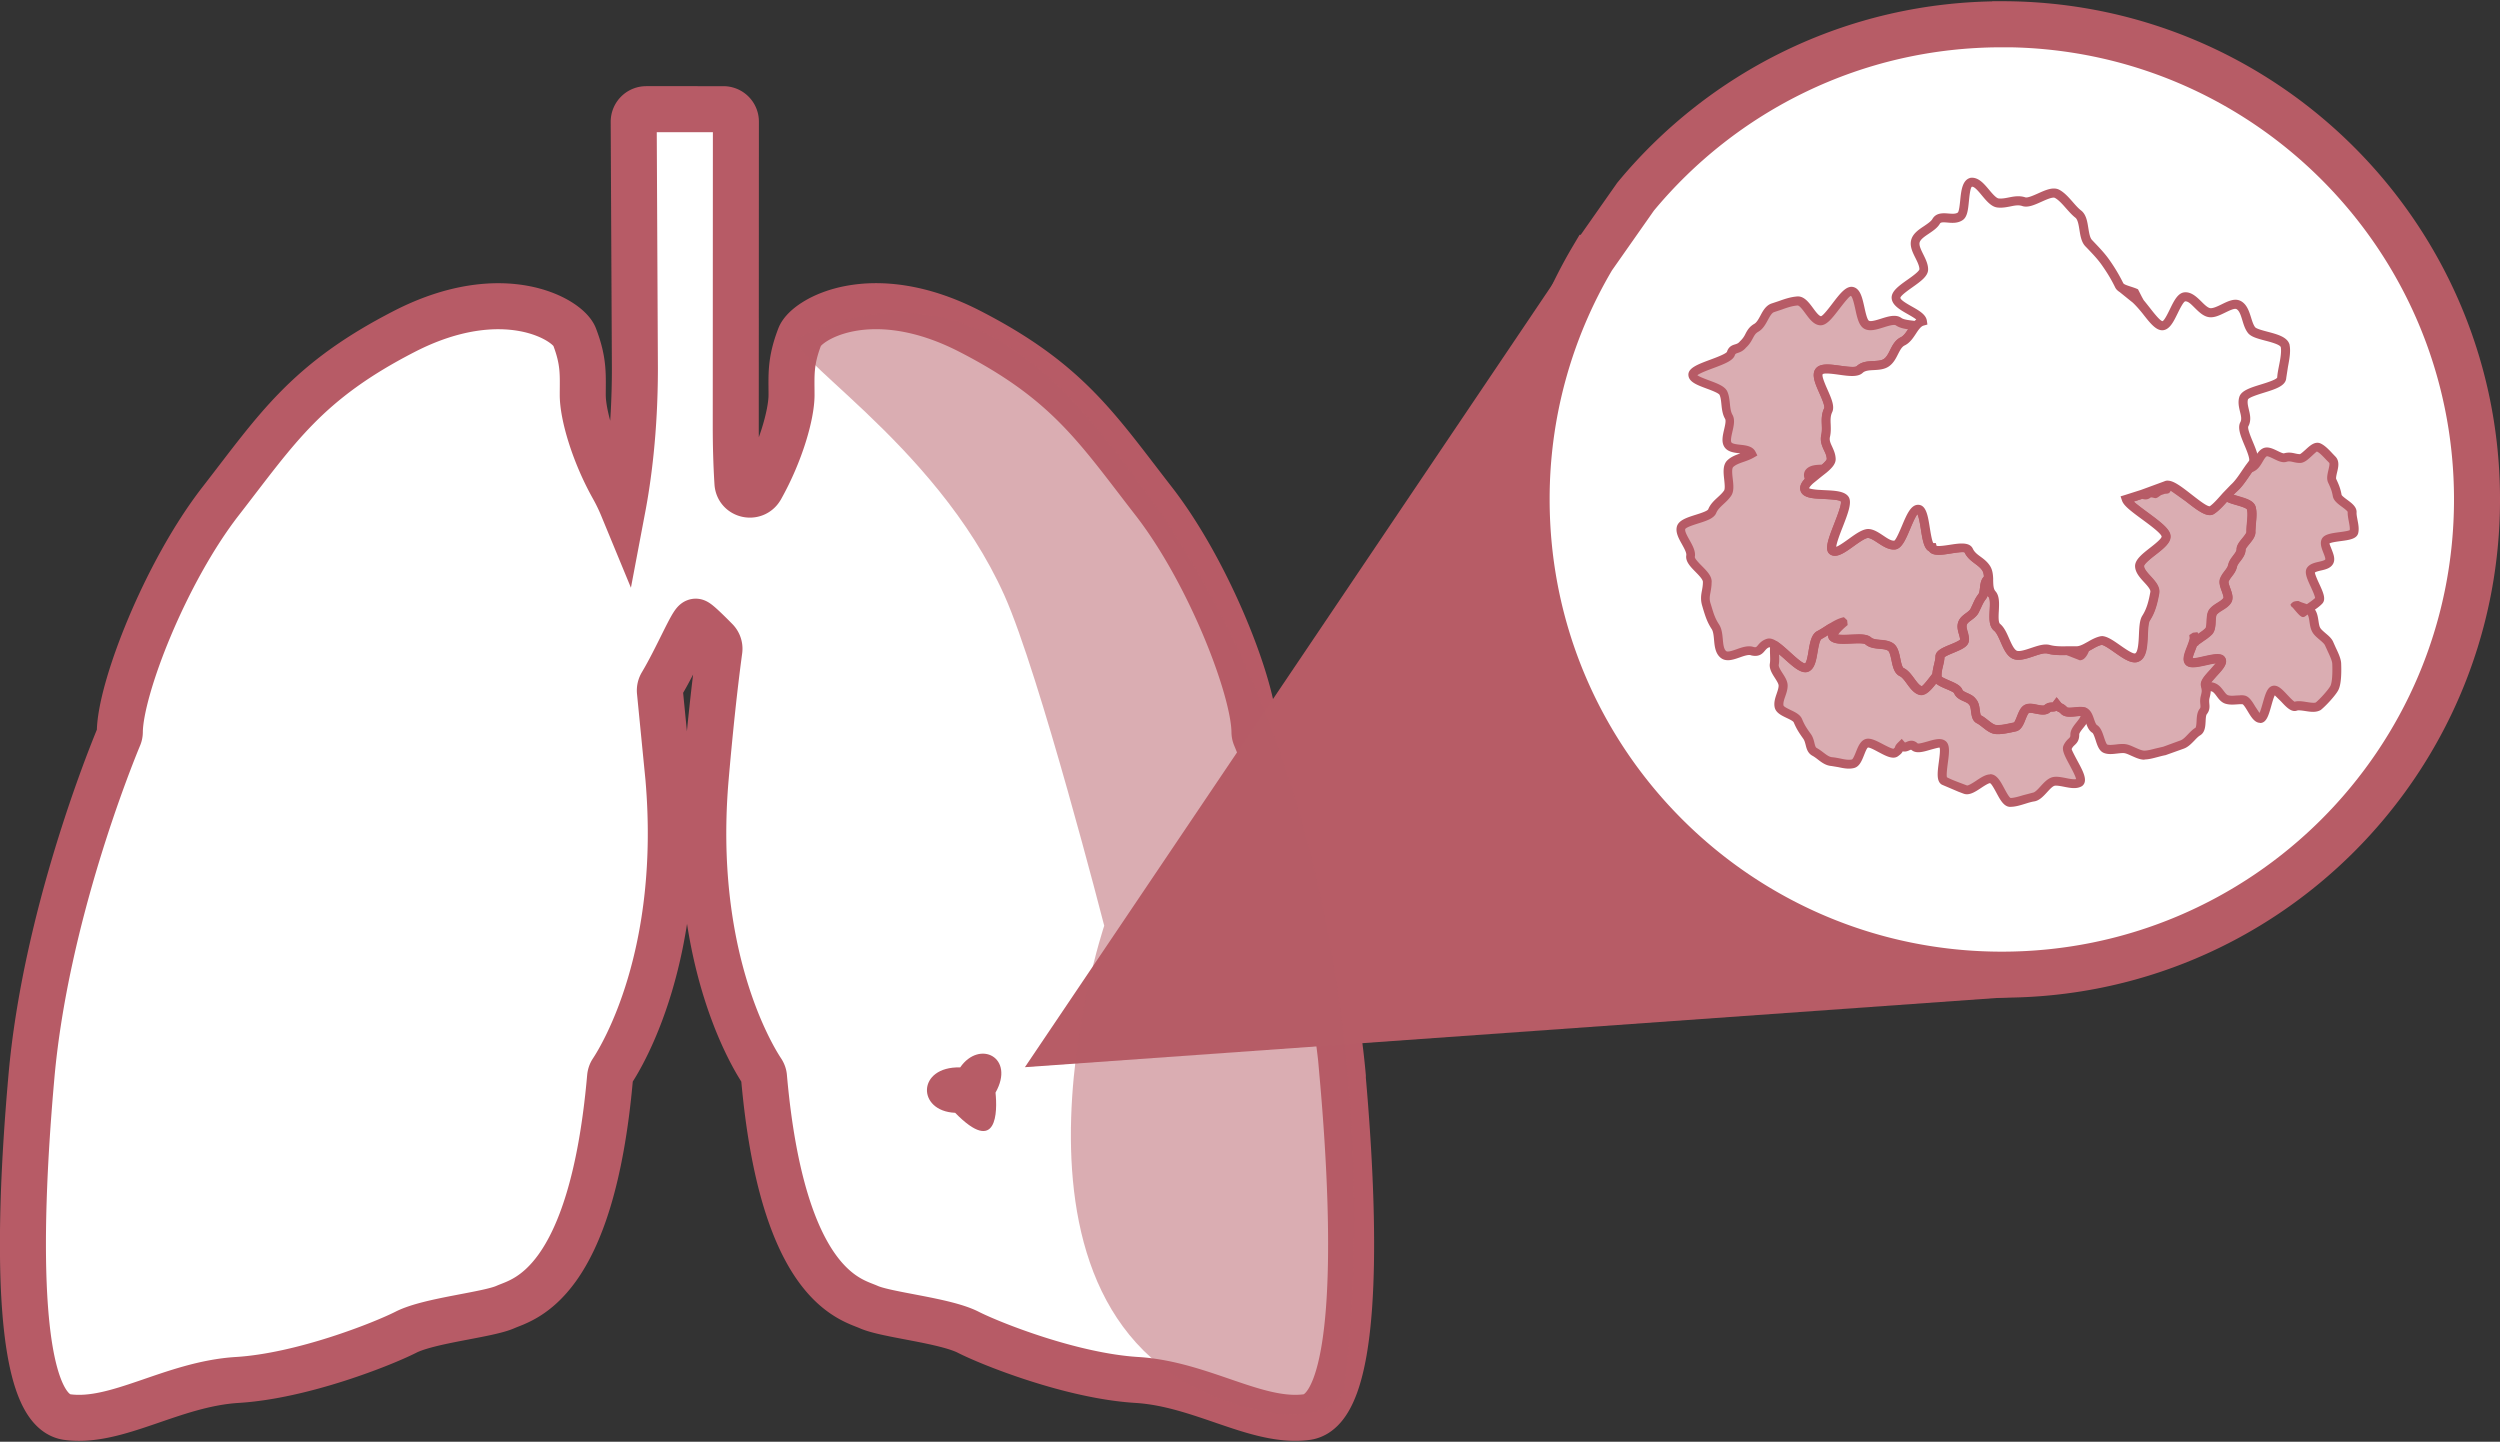 <svg xmlns="http://www.w3.org/2000/svg" width="326" height="188" fill="none" xmlns:v="https://vecta.io/nano"><rect width="100%" height="100%" fill="#333333" stroke="none"/><path d="M175.107 140.358c-1.846-20.812-10.291-41.624-11.406-44.311-.082-.201-.119-.402-.119-.612-.055-5.639-5.913-20.784-13.16-30.107-7.385-9.506-11.169-15.556-23.964-22.128s-21.285-1.6-22.162.695c-1.262 3.281-1.079 5.018-1.079 7.604s-1.444 7.604-3.966 12.101c0 .018-.018.027-.027.046-.795 1.426-2.961.969-3.062-.667-.155-2.45-.219-5.018-.219-7.33l.018-39.786c0-.905-.731-1.627-1.636-1.627H84.271c-.905 0-1.636.731-1.636 1.645l.155 32.164c0 8.189-.896 14.469-1.59 18.134-.411-.996-.832-1.837-1.243-2.577-2.523-4.497-3.966-9.506-3.966-12.101s.183-4.323-1.078-7.604c-.877-2.294-9.368-7.257-22.163-.695-12.795 6.572-16.579 12.622-23.963 22.128-7.247 9.323-13.106 24.468-13.161 30.107a1.59 1.59 0 0 1-.119.612c-1.115 2.687-9.56 23.499-11.406 44.311-1.983 22.301-1.8 43.561 4.688 44.429s13.691-4.323 22.163-4.844 18.918-4.671 21.98-6.225 10.629-2.248 12.969-3.281c2.331-1.033 11.26-2.751 13.654-29.997.027-.265.11-.53.256-.75 1.444-2.184 9.313-15.273 7.348-38.223l-1.106-11.251c-.037-.356.037-.704.219-1.014 2.038-3.409 4.049-8.272 4.469-8.135.302.101 1.59 1.362 2.614 2.404.356.356.521.859.448 1.353-.612 4.524-1.206 9.99-1.782 16.644-1.965 22.96 5.904 36.048 7.348 38.223.146.229.238.485.256.75 2.403 27.255 11.323 28.964 13.654 29.997 2.339 1.042 9.907 1.728 12.968 3.281s13.517 5.704 21.98 6.225c8.472.521 15.674 5.703 22.163 4.844 6.489-.868 6.663-22.128 4.689-44.429h.027z" fill="#fff" stroke="#b75b66" stroke-width="6" stroke-miterlimit="10"/><g fill="#b75c66"><path d="M129.815 142.478c.256 2.422.256 8.272-5.264 2.632-5.008-.21-5.008-6.059.658-5.922 2.522-3.647 7.202-1.307 4.606 3.29h0z"/><path opacity=".5" d="M213.269 25.651l-.01.01.01-.01z"/><path d="M199.058 65.136c0-11.507.238-22.274 5.703-31.505l-71.113 105.53 130.29-9.277c-34.217 0-64.88-30.519-64.88-64.748z"/></g><path d="M261.029 3.168c-19.22 0-36.393 8.747-47.753 22.484l-5.593 7.97a61.63 61.63 0 0 0-8.61 31.505c0 34.22 27.738 61.969 61.965 61.969s61.964-27.74 61.964-61.969-27.737-61.969-61.964-61.969l-.009.009z" fill="#fff" stroke="#b75c66" stroke-width="6" stroke-miterlimit="10"/><g fill="#b75c66"><path opacity=".5" d="M269.164 92.658c-.512-.539-.466-.164-.95-.777-.457.603-.686.046-1.271.539s-1.965-.32-2.641.018c-.685.347-.813 2.185-1.554 2.34-.749.155-1.754.42-2.513.338-.74-.082-1.49-.978-2.184-1.325-.649-.32-.274-1.709-.841-2.276-.43-.64-1.581-.64-1.855-1.362-.275-.713-2.633-1.079-2.77-1.846-.018-.082-.018-.174-.018-.265-.786 1.005-1.599 2.157-2.148 1.983-.959-.292-1.508-1.956-2.431-2.385-.914-.43-.612-2.733-1.462-3.281-.841-.548-2.148-.128-2.915-.795-.759-.658-3.958.238-4.616-.53-.247-.53 1.563-1.983 1.563-1.983-1.124.228-2.266 1.234-3.299 1.764-1.024.521-.64 3.656-1.636 4.223-.823.466-2.87-2.029-4.204-2.888-.119.786.055 1.746-.064 2.486-.146.868 1.142 1.91 1.151 2.778 0 .887-.694 1.837-.53 2.687.165.859 2.121 1.088 2.459 1.892s.612 1.234 1.133 1.956c.594.74.338 1.727 1.051 2.111.786.421 1.371 1.207 2.239 1.261.85.055 1.883.494 2.751.274.823-.201.951-2.248 1.746-2.641.777-.384 3.107 1.7 3.811 1.188.722-.521.164-.338.758-.941.594.695 1.042-.457 1.709.165s2.925-.823 3.665-.293c.741.539-.585 4.305.201 4.744.805.448 1.91.804 2.751 1.133.859.339 2.486-1.59 3.373-1.389.895.201 1.572 3.044 2.476 3.08.914.046 2.157-.557 3.062-.694.896-.137 1.636-1.673 2.504-2.002.832-.311 2.678.603 3.473.101.777-.622-1.892-3.848-1.544-4.607.374-.823.959-.713.932-1.636-.018-.859 1.59-1.819 1.325-2.724-.027-.091-.091-.174-.164-.247-.722-.174-2.075.32-2.541-.165l.018-.009z"/><path d="M262.21 105.216h-.119c-.795-.037-1.261-.914-1.764-1.847-.219-.402-.622-1.161-.823-1.243-.192-.018-.831.393-1.169.622-.759.502-1.545 1.023-2.276.749l-.658-.247-2.166-.923c-.75-.411-.594-1.59-.411-2.961.082-.612.219-1.645.091-1.883-.128-.009-.859.192-1.252.302-.896.265-1.828.53-2.413 0-.073-.037-.174.009-.247.046-.182.082-.521.238-.895.146-.092.219-.256.375-.604.631-.648.475-1.571-.018-2.549-.539-.43-.228-1.17-.64-1.38-.585-.147.073-.366.64-.512 1.005-.293.731-.594 1.49-1.307 1.663-.695.174-1.417.018-2.056-.119l-.878-.146c-.74-.055-1.289-.475-1.773-.85-.238-.183-.466-.356-.704-.484-.621-.338-.767-.932-.886-1.408-.082-.311-.155-.612-.338-.85-.512-.722-.841-1.207-1.216-2.093-.073-.183-.585-.42-.932-.585-.667-.32-1.426-.676-1.563-1.417-.119-.621.092-1.234.274-1.764.128-.375.247-.731.247-1.033 0-.238-.256-.64-.484-.996-.357-.558-.768-1.197-.658-1.883.055-.32.036-.704.027-1.115-.018-.448-.027-.914.037-1.353l.274-.548.612.146c.503.329 1.06.823 1.645 1.353s1.682 1.554 2.011 1.499c.201-.128.365-1.088.457-1.673.183-1.051.365-2.148 1.142-2.541.338-.174.686-.402 1.06-.64.759-.494 1.545-1.005 2.395-1.17l.42.393.064.631c-.511.411-1.023.923-1.252 1.243.411.073 1.197.037 1.673.018 1.133-.055 2.111-.101 2.65.375.265.228.695.265 1.188.311.539.046 1.143.1 1.664.439.612.402.786 1.216.95 2.002.091.457.238 1.152.448 1.243.567.265.969.813 1.362 1.344.329.448.667.914.987 1.014.201-.073.886-.96 1.288-1.49l1.252-1.599.019 1.654c0 .055 0 .119.009.165.082.119.704.384 1.069.548.74.32 1.444.621 1.663 1.188.064.165.348.293.649.43.384.174.823.366 1.115.777.375.411.448.969.512 1.462.028.219.073.594.146.667.32.155.622.393.923.631.357.283.768.603 1.061.631.548.064 1.343-.119 1.983-.256l.347-.073c.101-.073.293-.548.402-.832.238-.594.485-1.206 1.006-1.462.493-.247 1.069-.137 1.636-.018.255.055.795.155.895.073.439-.375.814-.356 1.033-.366.064.009.091 0 .137-.082l.448-.603.466.585c.164.21.21.228.265.256.174.073.347.174.649.475.128.082.685.037.987 0 .439-.046.896-.082 1.279 0l.138.037.109.091c.174.155.284.329.338.512.229.777-.319 1.462-.767 2.02-.229.283-.54.676-.53.859.018.795-.339 1.142-.604 1.389-.146.137-.274.265-.383.503.018.174.466 1.005.758 1.554.731 1.352 1.426 2.623.612 3.272-.676.429-1.535.265-2.358.1-.466-.091-1.051-.201-1.279-.118-.274.1-.603.466-.932.822-.494.539-1.015 1.106-1.691 1.207-.32.045-.713.164-1.124.292-.649.201-1.316.411-1.938.411l.019.01zm-2.706-4.26c.092 0 .174 0 .265.028.695.155 1.134.969 1.591 1.828.219.402.612 1.151.822 1.243.402 0 1.033-.174 1.627-.357l1.289-.338c.274-.036.667-.466 1.005-.841.42-.457.85-.923 1.38-1.124.539-.201 1.197-.073 1.901.064.439.091 1.024.201 1.334.137-.055-.384-.557-1.298-.831-1.819-.686-1.27-1.061-2.011-.795-2.587a2.62 2.62 0 0 1 .639-.859c.21-.201.247-.238.247-.521-.009-.603.393-1.115.786-1.609.21-.265.484-.603.548-.832-.192 0-.42.018-.63.046-.686.064-1.453.146-1.929-.347-.164-.174-.219-.192-.283-.219-.1-.046-.192-.091-.283-.165-.21.101-.402.101-.585.11-.137 0-.165 0-.274.091-.521.439-1.234.293-1.865.174-.301-.064-.749-.146-.886-.082-.137.073-.338.585-.448.859-.256.649-.558 1.389-1.243 1.535l-.338.073c-.722.155-1.618.347-2.349.274-.621-.064-1.142-.475-1.654-.877-.265-.21-.512-.402-.731-.512-.622-.302-.704-.996-.777-1.554-.037-.311-.092-.704-.22-.832l-.073-.091c-.109-.155-.374-.274-.658-.402-.457-.201-1.023-.457-1.261-1.069-.091-.137-.685-.393-1.042-.539-.493-.21-.969-.42-1.307-.695-.758.96-1.444 1.7-2.221 1.462-.685-.21-1.142-.832-1.581-1.435-.301-.411-.612-.841-.923-.987-.731-.347-.914-1.216-1.087-2.056-.101-.475-.238-1.124-.448-1.261-.274-.183-.686-.219-1.124-.256-.613-.055-1.307-.119-1.856-.594-.21-.165-1.224-.119-1.827-.091-1.189.055-2.313.11-2.843-.503l-.082-.137c-.037-.082-.11-.228-.073-.466l-.868.512c-.256.128-.421 1.115-.521 1.7-.183 1.079-.357 2.093-1.088 2.504-.905.503-2.02-.503-3.308-1.673l-.631-.567v.073c.018.448.027.914-.046 1.344-.036.238.256.695.494 1.069.329.512.667 1.033.667 1.618 0 .493-.155.96-.311 1.407-.155.439-.292.859-.228 1.179.027.165.612.439.923.594.612.292 1.252.594 1.499 1.188.31.749.566 1.142 1.069 1.846.329.411.448.886.539 1.261.101.411.156.585.311.667.32.174.594.384.859.585.411.311.759.585 1.152.612.338.027.694.101 1.032.165.549.119 1.106.228 1.545.128.146-.064.384-.649.512-.969.265-.658.53-1.344 1.115-1.636.649-.311 1.462.119 2.403.612.439.229 1.17.612 1.39.594.128-.11.173-.164.182-.174.028-.165.119-.356.448-.676l.439-.439.411.475s.092-.018.155-.046c.293-.137.896-.411 1.508.165.165.073.905-.146 1.298-.256.887-.256 1.728-.503 2.313-.073.648.466.502 1.554.319 2.916-.073.575-.201 1.535-.109 1.828.557.302 1.288.567 1.937.814l.677.256c.191.036.859-.393 1.215-.631.631-.42 1.225-.813 1.81-.813l-.019-.028z"/><use href="#B"/><use href="#B" opacity=".5"/><path opacity=".5" d="M258.965 74.073c-.64-.978-1.783-1.243-2.267-2.294-.494-1.069-4.451.704-4.752-.402-1.051 0-.759-5.064-1.892-4.99-1.097.073-1.956 4.634-3.053 4.67-1.142.037-2.294-1.398-3.345-1.508-1.161-.119-3.692 2.724-4.633 2.276-.987-.475 2.129-5.713 1.526-6.727-.411-.649-2.175-.576-3.546-.676-.85-.064-1.545-.192-1.682-.612-.119-.375.192-.795.676-1.234-.201-.411-.283-.777-.064-1.005.366-.402 1.115-.402 1.847-.42.566-.466 1.005-.914.987-1.316-.037-1.197-.997-1.883-.722-3.044.265-1.152-.192-2.248.329-3.327.511-1.06-1.892-4.086-1.17-5.045.704-.95 4.432.567 5.291-.265.85-.823 2.514-.21 3.492-.896s1.06-2.258 2.12-2.769c.759-.366 1.17-1.353 1.727-2.02-.84-.11-1.764-.155-2.275-.521-.914-.658-3.153.923-4.14.42-1.006-.512-.832-4.012-1.883-4.351-1.079-.338-3.089 3.948-4.186 3.802-1.115-.146-1.874-2.66-2.979-2.578-1.115.082-2.075.558-3.153.877-1.051.32-1.198 2.057-2.194 2.623-.941.539-.822 1.362-1.7 2.139-.731.877-1.343.347-1.617 1.216-.311.996-5.128 1.837-4.981 2.833.146.96 3.591 1.389 4.021 2.349.393.896.164 2.166.685 3.062.503.868-.639 2.751-.118 3.62.53.877 2.668.302 3.107 1.179-.987.567-2.029.621-2.769 1.307-.814.75.219 2.989-.366 3.857-.594.887-1.599 1.353-2.001 2.34-.393.978-3.811 1.142-4.067 2.194-.256 1.024 1.425 2.596 1.243 3.656-.174 1.042 2.33 2.358 2.175 3.418 0 1.161-.457 1.801-.119 2.916.338 1.106.53 1.919 1.17 2.888s.128 2.852 1.042 3.601c.877.731 2.714-.85 3.82-.402 1.188.238.932-.731 2.029-1.069.219-.064.512.055.85.274 1.334.859 3.372 3.354 4.204 2.888.996-.558.603-3.693 1.636-4.223 1.042-.53.859-.832 1.983-1.051 0 0-.494.74-.247 1.28.658.768 3.857-.128 4.616.53.767.667 2.065.247 2.915.795.85.558.558 2.861 1.462 3.281.923.43 1.463 2.093 2.431 2.386.549.174 1.362-.978 2.148-1.983 0-.74.402-1.718.402-2.413 0-.768 3.044-1.289 3.172-2.056.128-.759-.476-1.536-.229-2.267s1.207-.969 1.572-1.645c.366-.686.503-1.225.978-1.837.475-.603.146-1.782.731-2.294l.11-.11c-.018-.484-.073-.96-.32-1.344l-.027.018z"/></g><path d="M250.526 90.627c-.091 0-.191-.018-.292-.046-.685-.21-1.142-.832-1.581-1.435-.302-.411-.612-.841-.923-.987-.731-.347-.914-1.216-1.088-2.056-.1-.475-.237-1.124-.448-1.261-.274-.183-.685-.219-1.124-.256-.612-.055-1.307-.119-1.855-.594-.21-.165-1.225-.119-1.828-.091-1.188.055-2.312.11-2.842-.503l-.082-.137c-.037-.082-.11-.228-.073-.466l-.869.512c-.256.128-.42 1.115-.521 1.7-.182 1.079-.356 2.093-1.087 2.504-.905.503-2.02-.503-3.309-1.673l-1.489-1.243c-.293-.192-.403-.192-.403-.192-.265.091-.402.256-.575.457-.274.329-.686.823-1.7.621l-.101-.027c-.32-.128-.932.082-1.471.274-.841.292-1.782.631-2.504.037-.686-.567-.777-1.508-.85-2.331-.046-.53-.101-1.088-.302-1.398-.612-.932-.85-1.737-1.133-2.66l-.11-.384c-.247-.823-.137-1.435-.027-2.02.064-.347.119-.667.119-1.06.036-.329-.567-.932-.924-1.298-.676-.686-1.38-1.389-1.242-2.212.054-.32-.293-.941-.567-1.435-.42-.749-.85-1.526-.667-2.276.21-.85 1.307-1.197 2.458-1.563.53-.165 1.517-.475 1.636-.713.274-.686.768-1.133 1.243-1.572.311-.283.603-.557.823-.877.146-.228.073-.887.018-1.426-.101-.914-.219-1.938.439-2.541.502-.466 1.096-.676 1.672-.878-.036 0-.073 0-.1-.009-.75-.082-1.6-.183-2.011-.868-.384-.64-.192-1.453-.009-2.248.119-.512.265-1.142.128-1.371-.348-.594-.421-1.289-.485-1.91-.045-.457-.091-.887-.237-1.216-.119-.247-1.152-.631-1.7-.832-1.197-.448-2.239-.832-2.358-1.663-.146-.987 1.179-1.481 2.851-2.102.741-.274 1.984-.74 2.166-1.015.22-.722.722-.877 1.051-.978.238-.073.43-.128.658-.411a3.07 3.07 0 0 0 .704-.96c.229-.439.494-.932 1.152-1.307.32-.183.557-.621.804-1.078.338-.64.731-1.362 1.517-1.599l.905-.302c.74-.265 1.508-.53 2.376-.594.887-.064 1.508.768 2.056 1.508.32.439.759 1.033 1.042 1.069.274-.064 1.051-1.078 1.508-1.682.987-1.289 1.837-2.404 2.779-2.102.859.274 1.105 1.407 1.371 2.605.127.576.356 1.654.603 1.773.265.137 1.023-.1 1.572-.274.95-.302 1.937-.603 2.641-.1.302.219.941.292 1.554.366l1.508.201-.686.804c-.173.201-.32.43-.475.667-.366.558-.786 1.179-1.444 1.499-.384.183-.612.64-.877 1.152-.275.548-.585 1.161-1.17 1.572-.594.42-1.335.457-1.984.493-.584.027-1.133.064-1.434.347-.622.603-1.828.439-3.108.256-.667-.091-1.91-.265-2.12-.064-.165.228.393 1.481.631 2.02.493 1.124.968 2.175.603 2.934-.238.494-.22 1.015-.192 1.609.018.512.036 1.033-.092 1.599-.1.429.037.759.284 1.289.201.448.438.951.457 1.599.018.676-.567 1.252-1.198 1.782l-.155.128h-.201c-.594.018-1.225.037-1.426.228.019 0 .028.119.156.375l.182.384-.319.292c-.494.457-.512.631-.512.64.018-.018.21.119 1.17.192l.831.046c1.371.064 2.669.119 3.162.896.421.704-.018 1.947-.786 3.912-.31.786-.795 2.047-.84 2.578.365-.119 1.133-.667 1.626-1.024.988-.704 1.92-1.371 2.687-1.289.631.064 1.207.448 1.773.823.521.347 1.07.74 1.49.685.229-.128.722-1.289 1.015-1.983.594-1.408 1.115-2.623 2.01-2.687 1.134-.064 1.353 1.435 1.609 3.044.1.621.265 1.645.448 1.947h.329l.1.356c.283.082 1.152-.046 1.682-.128 1.298-.201 2.632-.411 3.052.521.201.43.567.713.996 1.024.412.302.878.649 1.225 1.188.329.503.393 1.088.421 1.636v.265l-.183.183c-.055.064-.092.091-.128.128-.137.119-.183.475-.22.823-.054.457-.109.978-.438 1.389-.265.338-.411.667-.585 1.042l-.338.704c-.229.43-.603.704-.932.951-.284.21-.531.393-.604.612-.073.229 0 .521.101.868.11.393.228.832.155 1.307-.119.695-.959 1.042-1.937 1.453-.393.165-1.042.43-1.225.603-.018.384-.11.795-.21 1.197-.092.393-.192.804-.192 1.115v.201l-.347.448c-.796 1.033-1.499 1.938-2.258 1.938l-.046.037zm-8.188-7.915c.694 0 1.279.082 1.654.402.265.228.694.265 1.188.311.539.046 1.142.1 1.663.439.613.402.786 1.216.951 2.002.091.457.237 1.152.448 1.243.566.265.968.814 1.361 1.344.329.448.668.914.987 1.014.202-.073.887-.96 1.289-1.49l.11-.146c.027-.384.119-.786.21-1.179.091-.375.183-.759.183-1.024 0-.777.895-1.152 1.937-1.581.43-.174 1.143-.475 1.271-.649.009-.146-.064-.43-.156-.731-.128-.457-.274-.987-.082-1.545.192-.567.631-.887 1.015-1.17.246-.183.484-.356.594-.567l.301-.64c.183-.411.375-.832.731-1.289.119-.155.156-.484.192-.804.055-.475.119-1.051.512-1.462-.027-.329-.082-.594-.21-.795-.238-.366-.585-.622-.951-.896-.484-.366-1.032-.768-1.361-1.472-.192-.11-1.252.055-1.819.146-1.152.183-2.331.366-2.806-.293-.667-.32-.859-1.499-1.069-2.833-.101-.631-.265-1.645-.457-2.002-.256.274-.686 1.298-.951 1.919-.603 1.426-1.124 2.66-2.047 2.687-.804.037-1.526-.457-2.175-.877-.448-.293-.905-.594-1.252-.631-.347-.027-1.27.631-1.892 1.078-1.142.823-2.139 1.526-2.934 1.143-.996-.475-.411-1.983.402-4.067.366-.951.988-2.532.869-2.907-.156-.228-1.545-.292-2.212-.329l-.859-.046c-.667-.046-1.91-.137-2.184-1.014-.201-.622.201-1.188.539-1.545-.119-.356-.174-.859.192-1.261.493-.539 1.279-.585 2.056-.603.576-.503.631-.695.631-.722-.009-.411-.174-.768-.357-1.143-.256-.567-.548-1.197-.356-2.038.091-.411.082-.841.064-1.289-.028-.658-.055-1.408.311-2.166.128-.265-.357-1.362-.622-1.956-.548-1.243-1.069-2.413-.493-3.19.566-.759 1.846-.585 3.217-.393.676.091 1.919.265 2.138.055.603-.585 1.444-.631 2.175-.667.549-.027 1.061-.055 1.38-.283.339-.238.567-.676.795-1.142.311-.622.668-1.325 1.408-1.682.356-.174.64-.585.941-1.033-.585-.082-1.151-.21-1.581-.512-.237-.174-1.069.091-1.627.265-.868.274-1.754.548-2.449.201-.74-.375-.969-1.435-1.215-2.568-.128-.567-.357-1.627-.585-1.746-.247.073-1.033 1.097-1.508 1.709-.96 1.252-1.709 2.23-2.578 2.121-.786-.101-1.316-.832-1.837-1.535-.31-.421-.767-1.051-1.032-1.042-.704.055-1.371.283-2.075.539l-.96.32c-.329.1-.566.557-.831 1.033-.302.557-.64 1.188-1.252 1.535-.366.21-.494.457-.704.841-.192.356-.421.795-.896 1.225-.402.485-.85.622-1.151.722-.159.049-.256.128-.293.238-.219.713-1.224 1.124-2.851 1.727-.658.247-1.718.64-2.047.914.246.201 1.051.493 1.553.685 1.06.393 2.057.759 2.358 1.453.22.494.274 1.033.329 1.563.055.548.11 1.06.329 1.444.366.631.183 1.435 0 2.221-.119.512-.265 1.161-.128 1.389.119.192.713.265 1.152.311.758.082 1.617.183 1.983.905l.247.493-.475.274c-.457.265-.923.421-1.335.567-.53.183-.987.347-1.334.658-.219.201-.128.987-.064 1.554.091.795.183 1.618-.201 2.194-.293.439-.649.768-.996 1.088-.412.384-.768.713-.951 1.152-.292.731-1.298 1.042-2.367 1.38-.548.174-1.572.493-1.682.74-.073.292.275.914.558 1.417.402.722.822 1.472.695 2.194-.037.228.584.859.923 1.197.676.686 1.371 1.38 1.261 2.203 0 .42-.073.823-.137 1.188-.101.539-.174.923 0 1.481l.119.384c.274.905.466 1.563.987 2.358.365.558.429 1.252.493 1.929.055.631.119 1.28.43 1.545.21.174.859-.055 1.38-.238.713-.256 1.517-.53 2.23-.283.292.055.32.018.539-.238.219-.265.53-.631 1.161-.832.493-.155.996.119 1.334.338.503.329 1.06.823 1.645 1.353s1.682 1.554 2.011 1.499c.201-.128.365-1.088.457-1.673.182-1.051.365-2.148 1.142-2.541.338-.174.685-.402 1.06-.64.759-.494.329-.201 1.17-.366v.475l.914.311c-.512.411-.247.356-.466.676.411.073 1.197.037 1.672.018l.997-.037.009-.009z" fill="#b75b66"/><g fill="#b75c66"><path d="M279.375 64.443c.274.119.512.174.685.037.585-.484 1.335.21 2.066-.027.246-.082.42-.576.575-1.179-.082 0-.164 0-.228.037-.631.292-1.91.74-3.089 1.133h-.009z"/><path opacity=".5" d="M306.713 66.766c.046-.777-1.819-1.417-1.947-2.175s-.329-1.206-.658-1.919c-.311-.676.585-2.075.064-2.696-.576-.576-1.197-1.353-1.809-1.636-.695-.32-1.737 1.453-2.468 1.444-.722-.009-1.188-.347-1.91-.128-.686.21-1.983-1.033-2.66-.685-.649.338-.895 1.453-1.526 1.864-.183.119-.347.192-.521.247-.612.877-1.27 1.947-1.992 2.587-.32.274-.64.64-.978 1.015.63.622 3.043.731 3.272 1.59.228.832-.055 2.121-.055 3.016.128.777-1.27 1.654-1.28 2.385-.009.777-.95 1.362-1.105 2.102s-.777 1.152-1.07 1.855c-.283.695.786 2.011.375 2.669-.393.631-1.334.896-1.828 1.49-.475.576-.064 2.047-.621 2.587-.54.512-1.051.759-1.655 1.243-.091.137-.155-.11-.201-.375-.1.914-1.124 2.541-.722 3.034.512.631 3.811-.832 4.223-.192.429.667-2.212 2.495-2.066 3.272l.028.146c.383.009.767 0 1.105.165.686.329.933 1.334 1.655 1.545.722.219 1.416-.037 2.166.064.74.091 1.425 2.44 2.184 2.413.74-.027 1.014-3.51 1.755-3.665.722-.155 2.138 2.349 2.851 2.075.686-.265 2.248.402 2.925.018.676-.539 1.809-1.801 2.12-2.376.384-.704.347-2.477.32-3.208-.027-.722-.695-1.846-.978-2.568-.265-.676-1.307-1.152-1.691-1.819-.374-.649-.228-1.645-.621-2.276-.11-.183-.311-.311-.539-.421l-.558.421c-.036.027-.64-.686-.95-1.051a.79.79 0 0 1-.183-.21l.183.21c.347.283 1.014.402 1.517.64.521-.366 1.115-.74 1.508-1.142.53-.558-1.517-3.354-1.051-3.967.466-.621 1.983-.429 2.376-1.097.393-.676-.74-1.983-.448-2.687.302-.722 3.482-.448 3.674-1.188.192-.759-.274-1.828-.228-2.587l.018-.027z"/></g><path d="M294.723 94.259c-.713 0-1.17-.759-1.609-1.49-.192-.32-.512-.85-.676-.932-.219-.027-.494 0-.777.018-.429.028-.923.064-1.435-.082-.566-.164-.895-.612-1.179-.996-.192-.256-.365-.484-.557-.585-.201-.091-.485-.101-.777-.11h-.466l-.21-.621c-.128-.658.493-1.325 1.197-2.093l.749-.859c-.356.036-.895.155-1.252.238-1.261.274-2.248.494-2.732-.091-.457-.567-.128-1.407.219-2.303.164-.43.338-.868.366-1.161l.584-.302.485-.192s.055-.037.073-.055c.32-.219.594-.402.877-.676.128-.119.156-.621.165-.96.027-.567.055-1.161.411-1.581.283-.347.667-.585 1.015-.804.319-.201.63-.393.767-.621.055-.128-.128-.612-.219-.877-.21-.576-.421-1.161-.201-1.7.155-.375.375-.667.576-.932.219-.283.402-.53.466-.823.1-.466.384-.841.639-1.179.229-.302.448-.585.448-.814 0-.548.393-1.014.759-1.462.192-.238.548-.667.53-.823v-.091a11.72 11.72 0 0 1 .064-1.079c.055-.631.128-1.334 0-1.782-.11-.192-.951-.439-1.398-.567-.695-.201-1.344-.393-1.719-.759l-.393-.384.366-.411 1.033-1.069c.512-.448 1.014-1.179 1.489-1.892l.403-.585.109-.155.183-.064c.155-.055.274-.11.384-.183.183-.128.365-.43.548-.722.256-.429.549-.923 1.033-1.17.621-.32 1.316.027 1.928.32.256.128.704.338.832.32.585-.174 1.051-.082 1.453.009.21.046.411.091.631.091.128-.028.502-.375.731-.576.585-.539 1.243-1.142 1.974-.813.567.265 1.078.804 1.563 1.325l.42.439c.503.594.32 1.344.165 1.992-.064.274-.174.74-.119.868.338.731.557 1.234.704 2.066.045.146.493.475.74.658.594.439 1.261.932 1.215 1.654-.018.256.055.594.119.951.11.585.229 1.179.092 1.746-.192.749-1.17.887-2.303 1.033-.476.064-1.271.174-1.444.311 0 .055.191.53.292.786.238.612.512 1.298.165 1.892-.329.558-.988.713-1.563.841-.274.064-.64.146-.795.265.027.283.347.996.548 1.426.53 1.152.95 2.066.411 2.632-.265.283-.603.539-.95.777l.055.082c.255.42.329.905.402 1.371.055.357.1.695.228.923.128.219.411.457.686.695.411.347.84.704 1.032 1.197l.311.695c.32.676.686 1.444.704 2.066.064 1.728-.064 2.916-.393 3.51-.375.686-1.581 2.002-2.267 2.55-.612.356-1.325.247-2.019.137-.375-.055-.878-.128-1.061-.064-.731.283-1.398-.43-2.102-1.188l-.813-.795c-.155.292-.338.95-.457 1.371-.347 1.234-.622 2.203-1.426 2.239h-.036l.009-.018zm-2.559-3.601c.146 0 .301 0 .457.027.64.082 1.051.759 1.48 1.472l.54.813c.146-.311.31-.896.42-1.28.338-1.179.594-2.111 1.307-2.258.676-.146 1.252.484 1.928 1.206.274.293.713.759.923.868.448-.137.987-.055 1.563.037.402.064 1.015.155 1.197.055.558-.448 1.627-1.645 1.901-2.148.083-.146.329-.786.247-2.907-.018-.384-.338-1.069-.594-1.618l-.347-.759c-.092-.219-.402-.484-.704-.74-.356-.302-.722-.603-.95-1.005-.238-.42-.311-.905-.375-1.334-.055-.366-.101-.713-.238-.923 0 0-.009-.018-.018-.028l-.21.165c-.485.384-.704.137-1.737-1.088-.182-.101-.219-.229-.283-.366a1.22 1.22 0 0 1 .402-.375 1.62 1.62 0 0 1 .695-.091c.146.101.429.192.676.274l.366.128h.009c.393-.265.786-.539 1.069-.804-.027-.283-.347-.987-.548-1.426-.512-1.106-.914-1.983-.466-2.568.356-.466.968-.612 1.508-.731.283-.064.758-.174.831-.302.055-.128-.146-.612-.247-.877-.219-.558-.466-1.188-.228-1.746.283-.658 1.225-.786 2.312-.932.421-.055 1.115-.146 1.353-.265.046-.302-.046-.731-.119-1.142s-.164-.832-.146-1.234c-.055-.155-.503-.484-.75-.667-.539-.393-1.087-.804-1.188-1.389-.119-.667-.274-1.051-.612-1.773-.229-.494-.091-1.069.036-1.627.064-.274.202-.832.11-.941l-.411-.42c-.411-.439-.841-.896-1.197-1.06-.083.036-.466.393-.695.603-.475.439-.96.887-1.517.887h-.018c-.329 0-.613-.064-.859-.119-.329-.073-.576-.128-.878-.027-.539.164-1.115-.119-1.672-.393-.265-.128-.75-.366-.896-.329-.183.091-.375.42-.557.731-.229.393-.494.832-.905 1.106-.174.11-.329.192-.466.247l-.293.421c-.521.768-1.06 1.563-1.691 2.111-.137.119-.283.265-.429.42l.704.219c.968.283 1.983.576 2.193 1.38.174.649.101 1.435.027 2.194l-.064.932c.074.649-.383 1.197-.786 1.691-.182.228-.493.603-.493.74-.009.612-.366 1.079-.685 1.499-.192.247-.384.503-.43.713-.119.548-.411.941-.676 1.28-.174.229-.329.439-.43.676-.046.128.128.603.219.859.22.612.476 1.307.119 1.892-.283.457-.74.74-1.142.987-.293.183-.567.356-.731.558-.101.128-.128.585-.147.896-.027.603-.063 1.298-.52 1.737-.357.338-.695.576-1.024.795l-.594.42-.201.091-.11.146-.192.512c-.128.329-.329.832-.365 1.106.338.037 1.078-.155 1.544-.256 1.261-.274 2.258-.493 2.678.165.466.722-.283 1.536-1.069 2.386l-.713.813c.21.027.411.082.612.183.448.219.731.594.987.932.201.265.384.521.585.576.311.091.64.073 1.024.037l.594-.027v-.009z" fill="#b75b66"/><g fill="#b75c66"><path d="M300.315 79.852l.558-.42c-.503-.228-.613-.064-.96-.356.311.366.366.795.402.768v.009zm-30.688 4.981l.329.192-.092-.201h-.237v.009zm16.445-2.065l.055.457c.018-.183.018-.347-.055-.457z"/><path opacity=".5" d="M270.135 85.456l-.174-.43-.329-.192c-.868.018-1.755.046-2.559-.192-.11-.036-.247-.036-.375-.036-1.188.018-3.135 1.225-4.058.713-1.005-.548-1.334-2.806-2.248-3.546-.896-.731.128-3.446-.649-4.323-.466-.521-.42-1.298-.448-2.047l-.109.11c-.585.512-.256 1.691-.731 2.294-.476.612-.613 1.152-.978 1.837s-1.326.914-1.572 1.645c-.247.74.356 1.508.228 2.267-.128.768-3.171 1.289-3.171 2.057 0 .695-.402 1.673-.402 2.413a1.27 1.27 0 0 0 .018.265c.137.768 2.495 1.133 2.769 1.846.283.731 1.435.722 1.855 1.362.576.576.202 1.965.841 2.276.704.347 1.444 1.243 2.185 1.325.749.082 1.763-.183 2.513-.338.731-.155.868-2.002 1.554-2.34.676-.338 2.056.475 2.641-.018.585-.484.813.064 1.27-.539.485.603.43.238.951.777.466.484 1.818 0 2.54.165.11.027.201.064.275.128.594.493.566 1.727 1.197 2.12.649.402.704 2.276 1.398 2.568.704.293 1.892-.146 2.632.009.731.155 1.654.823 2.431.832.741.009 1.801-.393 2.568-.521l2.386-.859c.749-.274 1.334-1.27 2.02-1.682s.219-1.983.722-2.623c.466-.594.036-1.024.246-1.883.201-.795.156-.887.046-1.435l-.027-.146c-.147-.786 2.495-2.605 2.065-3.272-.411-.64-3.71.822-4.222.192-.402-.494.621-2.12.722-3.034l-.055-.457c.073.11.082.274.055.457.045.265.109.512.201.375.603-.484 1.115-.731 1.654-1.243.558-.539.146-2.011.622-2.587.493-.594 1.434-.85 1.827-1.49.403-.649-.667-1.974-.374-2.669.292-.704.914-1.106 1.069-1.855.155-.731 1.097-1.325 1.106-2.102.009-.74 1.407-1.618 1.279-2.385 0-.887.284-2.184.055-3.016-.228-.85-2.641-.969-3.272-1.59-.612.695-1.252 1.444-1.901 1.865-.941.603-4.396-3.208-5.712-3.272-.155.612-.329 1.106-.576 1.179-.722.238-1.48-.457-2.065.027-.165.137-.411.091-.685-.037l-2.112.676c.357 1.078 4.936 3.519 5.182 4.753.238 1.179-3.509 2.797-3.454 3.994.064 1.243 2.193 2.285 1.983 3.437-.229 1.234-.503 2.331-1.133 3.318-.64.987.018 4.515-1.143 5.1-1.069.585-3.719-2.44-4.807-2.175-.695.174-1.307.612-1.938.932-.118.393-.274.75-.53.978-.164.146-.493.073-.895-.119"/></g><path d="M279.653 99.064h-.037c-.566 0-1.124-.265-1.663-.503-.329-.146-.631-.292-.877-.338-.238-.055-.622 0-.997.037-.594.073-1.215.137-1.745-.082-.603-.247-.841-.96-1.06-1.654-.101-.302-.284-.868-.421-.96-.502-.311-.694-.877-.868-1.371-.11-.32-.229-.658-.393-.795-.238-.055-.612-.018-.932.009-.686.064-1.453.146-1.929-.347-.164-.174-.219-.192-.283-.219a1.27 1.27 0 0 1-.283-.165c-.21.1-.402.1-.585.11-.137 0-.165 0-.274.091-.521.439-1.234.293-1.865.174-.301-.064-.749-.146-.886-.082-.137.073-.338.585-.448.859-.256.649-.558 1.389-1.243 1.536l-.338.073c-.722.155-1.618.347-2.349.274-.621-.064-1.142-.475-1.654-.878-.265-.21-.512-.402-.731-.512-.622-.302-.704-.996-.777-1.554-.037-.311-.092-.704-.22-.832l-.073-.091c-.109-.155-.374-.274-.658-.402-.457-.201-1.023-.457-1.261-1.069-.091-.137-.685-.393-1.042-.539-.841-.366-1.636-.704-1.755-1.417-.018-.11-.027-.229-.027-.357 0-.448.11-.932.219-1.398.092-.375.183-.759.183-1.024 0-.777.896-1.152 1.938-1.581.429-.174 1.142-.475 1.27-.649.009-.146-.064-.43-.155-.731-.128-.457-.274-.987-.083-1.545.192-.567.631-.887 1.015-1.17.247-.183.484-.356.594-.567l.302-.64c.182-.411.374-.832.731-1.289.119-.155.155-.484.192-.804.054-.512.128-1.142.612-1.572l1.024-.978.054 1.59c.019.576.028 1.079.293 1.371.539.603.484 1.59.439 2.55-.037.603-.083 1.517.155 1.7.539.439.868 1.188 1.188 1.919.283.64.603 1.371.969 1.572.329.183 1.234-.119 1.901-.347.64-.21 1.298-.439 1.873-.448.165 0 .357 0 .549.055.694.201 1.526.192 2.321.174h.165l.201.082.319.183.531.274c.173.082.274.11.338.128.137-.174.228-.439.283-.631l.073-.238.22-.11.52-.283c.476-.274.969-.548 1.545-.695.768-.192 1.654.439 2.696 1.161.548.384 1.691 1.188 1.974 1.06.384-.192.448-1.59.485-2.431.045-1.033.091-1.928.438-2.477.567-.877.832-1.874 1.051-3.108.055-.311-.402-.814-.804-1.252-.539-.585-1.142-1.243-1.188-2.047-.046-.887.932-1.645 1.956-2.45.53-.411 1.508-1.179 1.508-1.472-.083-.43-1.627-1.563-2.55-2.239-1.481-1.088-2.395-1.782-2.614-2.431l-.192-.567.576-.174 2.093-.667.21-.073.201.091c.073.037.119.046.155.055.521-.384 1.097-.238 1.518-.137.219.055.42.1.584.082.046-.082.138-.283.265-.795l.119-.457.476.018c.731.037 1.635.695 3.043 1.791.758.585 2.02 1.6 2.394 1.545.457-.311 1.024-.951 1.563-1.563l.549-.621.438.43c.165.165.777.338 1.234.475.969.283 1.983.576 2.194 1.38.173.649.1 1.435.027 2.194l-.064.932c.073.649-.384 1.197-.786 1.691-.183.228-.494.603-.494.74-.009.612-.365 1.078-.685 1.499-.192.247-.384.503-.43.713-.118.548-.411.941-.676 1.28-.174.228-.329.439-.429.676-.046.128.128.603.219.859.219.612.475 1.307.119 1.892-.284.457-.741.74-1.143.987-.292.183-.566.356-.731.558-.1.128-.128.585-.146.896-.027.603-.064 1.298-.521 1.737-.356.338-.695.576-1.024.795l-.594.421-.155.256h-.146l-.192.494c-.128.329-.329.832-.366 1.106.338.037 1.079-.155 1.545-.256 1.261-.274 2.257-.494 2.678.164.466.722-.284 1.535-1.07 2.386-.329.347-.868.941-.914 1.152l.046.174c.11.548.137.759-.073 1.599-.064.265-.046.484-.027.722.036.384.082.859-.329 1.38-.119.146-.138.585-.156.932-.036.676-.082 1.444-.713 1.828-.237.137-.484.393-.74.667-.411.42-.832.859-1.38 1.06l-2.404.859c-.365.064-.676.155-1.005.238-.585.155-1.188.32-1.718.32v.027zm-10.145-13.628l-.036-.018c-.887.018-1.746.018-2.568-.219-.028 0-.101-.009-.211-.009-.393 0-.968.201-1.517.384-1.005.338-2.047.685-2.824.265-.713-.384-1.097-1.27-1.471-2.121-.265-.603-.539-1.225-.859-1.481-.686-.558-.631-1.627-.576-2.669.036-.621.082-1.471-.137-1.718l-.137-.164a1.87 1.87 0 0 1-.265.493c-.265.338-.412.667-.585 1.042l-.338.704c-.229.429-.604.704-.933.95-.283.21-.53.393-.603.612-.073.228 0 .521.101.868.109.393.228.832.155 1.307-.119.695-.96 1.042-1.937 1.453-.393.165-1.042.43-1.225.603-.018.384-.11.795-.21 1.197-.092.393-.192.804-.192 1.115 0 .055 0 .11.009.165.082.119.704.384 1.069.548.74.32 1.444.621 1.664 1.188.064.164.347.292.648.43.384.174.823.366 1.115.777.375.411.448.969.512 1.462.028.219.073.594.146.667.32.155.622.393.923.631.357.283.768.603 1.061.631.548.064 1.343-.119 1.983-.256l.347-.073c.101-.073.293-.548.402-.832.238-.594.485-1.206 1.006-1.462.493-.247 1.069-.137 1.636-.018.255.055.795.155.895.073.439-.375.814-.357 1.033-.366.064.009.091 0 .137-.082l.448-.603.466.585c.165.21.21.229.265.256.174.073.347.174.649.475.119.082.676.028.978 0 .439-.046.895-.082 1.279 0 .201.046.375.128.512.247.411.338.585.85.74 1.307.11.32.238.676.384.768.494.311.704.96.914 1.581.101.302.284.859.411.951.238.1.722.046 1.152 0 .283-.037.576-.064.859-.064a2.37 2.37 0 0 1 .512.046c.375.073.749.256 1.124.42.43.192.868.393 1.197.402.384 0 .923-.137 1.444-.274l1.024-.238 2.276-.832c.301-.11.63-.448.941-.777.302-.311.612-.64.978-.859.11-.064.146-.649.155-.896.028-.539.064-1.152.411-1.59.119-.146.11-.238.083-.558-.028-.274-.064-.649.055-1.106.155-.621.146-.667.064-1.079l-.055-.256c-.128-.658.493-1.325 1.197-2.093l.749-.859c-.356.037-.895.155-1.252.238-1.261.274-2.248.494-2.732-.091-.457-.567-.128-1.407.219-2.303.155-.393.311-.804.356-1.088l-.045-.411.475-.311.585-.064c.046.064.073.128.1.201.019-.009.028-.018.046-.037.32-.219.594-.402.877-.676.128-.119.156-.621.165-.96.027-.567.055-1.161.411-1.581.284-.347.667-.585 1.015-.804.32-.201.63-.393.767-.621.055-.128-.128-.612-.219-.877-.21-.576-.42-1.161-.201-1.7.155-.375.375-.667.576-.932.219-.283.402-.53.466-.823.1-.466.384-.841.64-1.179.228-.302.447-.585.447-.814 0-.548.393-1.014.759-1.462.192-.238.548-.667.53-.823v-.091c0-.32.028-.695.064-1.078.055-.621.128-1.334 0-1.773-.119-.201-.95-.448-1.407-.576-.439-.128-.859-.247-1.207-.42-.539.603-1.096 1.207-1.691 1.6-.849.548-2.092-.411-3.664-1.636l-1.965-1.389c-.183.53-.594.329-.969.448-.484.155-.75.603-1.115.512s-.494-.11-.576-.037c-.283.229-.64.274-1.069.137l-1.124.366c.466.42 1.215.969 1.773 1.38 1.764 1.298 2.842 2.139 3.007 2.952.191.951-.841 1.755-1.929 2.605-.53.411-1.508 1.179-1.508 1.481.018.384.457.859.878 1.325.584.64 1.252 1.362 1.096 2.248-.246 1.371-.548 2.495-1.224 3.528-.183.283-.229 1.179-.256 1.901-.064 1.435-.137 2.916-1.106 3.4-.868.475-1.993-.311-3.181-1.142-.548-.384-1.498-1.06-1.754-.987-.412.101-.814.329-1.243.576l-.348.192c-.118.347-.31.722-.621 1.005-.174.155-.375.219-.576.228" fill="#b75b66"/><g fill="#b75c66"><path d="M270.542 85.327l-.566-.302c.064.137.128.274.173.43"/><path d="M269.875 84.834l.091.201.567.302c-.037-.174-.082-.338-.146-.494h-.512v-.009z"/><path d="M270.379 84.833a2.85 2.85 0 0 1 .146.494c.402.183.731.265.896.119.256-.228.411-.585.53-.978-.43.219-.859.384-1.316.366h-.256z"/></g><path d="M297.998 45.119c-.301-1.206-3.747-1.252-4.396-2.084-.713-.905-.676-2.733-1.691-3.263-.977-.503-2.668 1.206-3.82.996-1.087-.201-1.983-2.075-3.135-2.066-1.124.009-1.791 3.583-2.906 3.757-1.069.164-2.851-3.437-3.948-3.729.658.037 2.431.164 2.815.649-.585-1.005-4.076-1.188-4.57-2.203a22.19 22.19 0 0 0-1.745-2.934c-.677-.96-1.435-1.718-2.239-2.568-.814-.859-.43-3.062-1.353-3.775-.932-.722-1.727-2.084-2.751-2.642-1.042-.567-3.254 1.38-4.359 1.015-1.125-.375-2.203.311-3.364.164-1.16-.137-2.257-2.824-3.436-2.705-1.261.283-.622 3.866-1.49 4.451-.996.676-2.586-.329-3.144.658-.557.969-2.486 1.49-2.714 2.66-.219 1.097 1.115 2.431 1.106 3.61-.009 1.152-3.729 2.605-3.619 3.738.109 1.188 3.299 1.938 3.454 3.016-.338.091-.603.32-.841.603-.566.667-.968 1.645-1.727 2.02-1.06.512-1.142 2.084-2.12 2.769-.969.685-2.632.073-3.491.896-.86.832-4.588-.685-5.292.265-.713.969 1.682 3.994 1.17 5.045-.521 1.088-.064 2.185-.329 3.327-.274 1.161.685 1.846.722 3.044.009.393-.43.85-.987 1.316l-1.783 1.426c-.475.439-.795.859-.676 1.234.128.411.832.548 1.682.612 1.371.101 3.125.027 3.546.676.603 1.015-2.513 6.252-1.526 6.727.941.457 3.473-2.395 4.633-2.276 1.051.11 2.203 1.554 3.345 1.508 1.097-.037 1.956-4.597 3.053-4.671 1.142-.073.841 4.99 1.892 4.99.301 1.106 4.258-.667 4.752.402.484 1.051 1.627 1.316 2.267 2.294.255.384.301.859.319 1.344.028.749-.027 1.517.448 2.047.777.877-.237 3.592.649 4.323.914.74 1.243 2.989 2.248 3.546.933.512 2.87-.695 4.058-.713.137 0 .265 0 .375.037.804.238 1.691.21 2.559.192h.238.511.256c.466.018.896-.146 1.316-.366.631-.32 1.243-.759 1.938-.932 1.078-.265 3.729 2.76 4.807 2.175 1.152-.576.503-4.113 1.143-5.1s.914-2.075 1.133-3.318c.21-1.143-1.919-2.194-1.983-3.437-.055-1.197 3.692-2.824 3.454-3.994-.246-1.234-4.825-3.665-5.182-4.753l2.112-.676 3.089-1.133c.064-.027.146-.046.228-.037 1.316.064 4.771 3.875 5.712 3.272.649-.42 1.289-1.17 1.901-1.865l.978-1.014c.722-.631 1.371-1.709 1.992-2.587l.457-.612c.759-.932-1.636-4.095-1.069-5.127.567-1.051-.42-2.258-.091-3.4.329-1.133 4.907-1.444 4.962-2.651.055-1.152.686-2.943.457-4.159v-.018z" fill="#fff"/><path d="M278.386 86.369c-.767 0-1.663-.631-2.595-1.28-.549-.384-1.499-1.06-1.755-.987-.411.101-.813.329-1.243.576l-.567.311c-.411.21-.959.466-1.599.43h-.247-.493-.238c-.941.018-1.855.046-2.732-.21-.028 0-.092-.009-.211-.009-.393 0-.968.201-1.517.384-1.005.338-2.047.686-2.824.265-.713-.384-1.097-1.27-1.471-2.121-.265-.603-.539-1.225-.859-1.481-.686-.557-.631-1.627-.576-2.669.036-.621.082-1.472-.137-1.718-.549-.612-.567-1.408-.585-2.121v-.293c-.028-.448-.073-.795-.238-1.042-.237-.366-.585-.622-.95-.896-.485-.366-1.033-.768-1.362-1.472-.192-.11-1.252.055-1.819.146-1.151.183-2.33.366-2.805-.292-.668-.32-.86-1.499-1.07-2.833-.1-.631-.265-1.645-.457-2.002-.256.274-.685 1.298-.95 1.919-.603 1.426-1.124 2.66-2.047 2.687-.805.036-1.527-.457-2.176-.878-.447-.292-.904-.594-1.252-.631-.347-.027-1.27.631-1.892 1.078-1.142.823-2.138 1.526-2.933 1.142-.996-.475-.412-1.983.402-4.067.365-.951.987-2.532.868-2.907-.155-.228-1.544-.293-2.212-.329l-.859-.046c-.667-.046-1.91-.137-2.184-1.015-.265-.832.53-1.563.832-1.837.32-.293.713-.594 1.096-.896l.704-.558c.722-.594.777-.813.786-.85-.009-.411-.174-.768-.356-1.142-.256-.567-.549-1.197-.357-2.038.092-.411.083-.841.064-1.289-.027-.658-.055-1.408.311-2.166.128-.265-.356-1.362-.621-1.956-.549-1.243-1.07-2.413-.494-3.19.567-.759 1.846-.585 3.217-.393.676.091 1.919.265 2.139.055.603-.585 1.444-.631 2.175-.667.548-.027 1.06-.055 1.38-.283.338-.238.566-.676.795-1.142.311-.621.667-1.325 1.407-1.682.375-.183.668-.622.987-1.097l.558-.768a3.06 3.06 0 0 1 .457-.448c-.302-.238-.804-.521-1.124-.704-.978-.557-1.993-1.133-2.084-2.047-.082-.914.95-1.645 2.047-2.422.539-.375 1.536-1.088 1.572-1.38 0-.411-.256-.941-.512-1.453-.365-.731-.74-1.481-.585-2.258.174-.896.987-1.444 1.709-1.919.439-.302.896-.603 1.079-.914.484-.85 1.417-.777 2.093-.722.484.037.941.073 1.224-.128.165-.155.256-1.06.311-1.599.128-1.261.274-2.696 1.38-2.934.987-.091 1.691.74 2.376 1.554.412.494.933 1.106 1.253 1.142.42.046.859-.036 1.316-.128.649-.128 1.389-.274 2.156-.018.311.1 1.097-.256 1.673-.512.978-.439 1.983-.896 2.778-.466.677.366 1.225.996 1.755 1.599.366.42.713.814 1.069 1.088.668.512.814 1.426.951 2.303.1.612.201 1.252.466 1.535l.311.329c.703.74 1.371 1.435 1.983 2.303a22.46 22.46 0 0 1 1.791 3.007c.137.283 1.307.494 1.929.813l.484.951.247.448.32.393.521.658c.447.576 1.288 1.654 1.617 1.7.238-.064.713-1.033.969-1.563.548-1.124 1.069-2.194 2.002-2.203.84-.027 1.526.64 2.111 1.216.393.393.804.795 1.133.85.356.055.96-.228 1.499-.494.841-.411 1.709-.841 2.486-.439.804.42 1.096 1.344 1.352 2.157.147.475.302.969.53 1.261.165.21 1.042.439 1.627.594 1.289.338 2.614.695 2.87 1.709v.037c.164.868-.037 1.874-.219 2.861l-.22 1.426c-.055 1.033-1.444 1.462-2.924 1.919-.667.21-1.92.594-2.066.877-.109.375 0 .823.11 1.298.164.676.347 1.444-.064 2.212-.137.256.329 1.389.585 2.002.53 1.27 1.033 2.477.42 3.226l-.429.576-.393.567c-.521.768-1.06 1.563-1.691 2.111-.293.256-.622.622-.923.969l-.146.165c-.594.676-1.207 1.371-1.874 1.801-.85.548-2.093-.411-3.665-1.636-.786-.612-1.965-1.526-2.385-1.545-.667.311-2.066.795-3.108 1.142l-1.316.43c.467.421 1.216.969 1.773 1.38 1.764 1.298 2.843 2.139 3.007 2.952.192.951-.841 1.755-1.928 2.605-.53.411-1.508 1.179-1.508 1.481.018.384.457.859.877 1.325.585.64 1.252 1.362 1.097 2.248-.247 1.371-.548 2.495-1.225 3.528-.182.283-.228 1.179-.256 1.901-.064 1.435-.137 2.916-1.105 3.4-.183.1-.375.146-.576.146l-.028-.009zm-4.341-3.427c.695 0 1.499.557 2.413 1.197.548.384 1.691 1.188 1.974 1.06.384-.192.448-1.59.484-2.431.046-1.033.092-1.928.439-2.477.567-.877.832-1.874 1.051-3.108.055-.311-.402-.814-.804-1.252-.539-.585-1.143-1.243-1.188-2.047-.046-.887.932-1.645 1.956-2.45.53-.411 1.508-1.179 1.508-1.472-.083-.43-1.627-1.563-2.55-2.239-1.481-1.088-2.395-1.782-2.614-2.431l-.192-.567.576-.174 2.093-.667 3.034-1.115a.92.92 0 0 1 .503-.091c.731.037 1.635.695 3.034 1.791.758.585 2.02 1.6 2.394 1.545.457-.311 1.024-.951 1.563-1.563l.146-.165 1.033-1.069c.512-.448 1.015-1.179 1.49-1.892l.402-.585.484-.649c.156-.247-.347-1.462-.594-2.038-.484-1.161-.941-2.258-.539-2.998.201-.366.091-.841-.046-1.38-.137-.576-.292-1.225-.091-1.901.247-.841 1.444-1.216 2.833-1.645.686-.21 1.974-.612 2.111-.896.019-.448.128-.996.238-1.563.164-.823.338-1.755.228-2.404-.118-.347-1.361-.676-2.038-.85-.987-.265-1.846-.485-2.248-1.005-.356-.457-.548-1.051-.722-1.636-.192-.631-.393-1.28-.777-1.472-.256-.128-.914.192-1.444.448-.731.357-1.48.731-2.211.594-.677-.128-1.216-.649-1.737-1.161-.448-.439-.877-.923-1.289-.887-.246.064-.722 1.033-.978 1.554-.52 1.06-1.005 2.066-1.855 2.203-.923.137-1.736-.914-2.687-2.13-.475-.603-1.197-1.408-1.499-1.609l-1.517-1.225c-.274-.174-.484-.375-.603-.631-.484-.996-1.014-1.874-1.7-2.852-.557-.804-1.197-1.462-1.864-2.166l-.32-.329c-.512-.539-.64-1.353-.768-2.148-.1-.631-.219-1.335-.521-1.572-.448-.347-.841-.804-1.234-1.243-.466-.53-.95-1.079-1.444-1.344-.283-.155-1.133.228-1.745.503-.914.411-1.773.804-2.513.558-.485-.165-.988-.064-1.563.055-.53.101-1.079.21-1.682.137-.777-.091-1.398-.832-2.001-1.554-.393-.475-.988-1.207-1.307-1.152-.22.055-.348 1.353-.403 1.91-.109 1.088-.201 2.029-.813 2.44-.631.43-1.371.375-1.974.32-.658-.055-.896-.037-.996.146-.311.539-.878.923-1.435 1.298s-1.133.759-1.216 1.188c-.073.393.211.96.485 1.517.311.631.64 1.289.63 1.983-.009.859-.959 1.535-2.056 2.312-.53.375-1.526 1.078-1.563 1.371.028.302.951.823 1.499 1.133.941.53 1.837 1.042 1.956 1.846l.073.503-.493.137c-.174.046-.348.174-.549.42-.174.201-.32.43-.475.667-.366.558-.786 1.179-1.444 1.499-.384.183-.612.64-.877 1.152-.275.548-.585 1.161-1.17 1.572-.594.421-1.335.457-1.984.494-.584.027-1.133.064-1.434.347-.622.603-1.828.439-3.108.256-.667-.091-1.91-.265-2.12-.064-.165.228.393 1.481.631 2.02.493 1.124.968 2.175.603 2.934-.238.494-.22 1.015-.192 1.609.018.512.036 1.033-.092 1.599-.1.43.037.759.284 1.289.201.448.438.95.457 1.599.018.676-.567 1.252-1.198 1.782l-.731.576-1.023.832c-.494.457-.512.631-.512.64.018-.018.21.119 1.17.192l.831.046c1.371.064 2.669.119 3.163.896.42.704-.019 1.947-.786 3.912-.311.786-.796 2.047-.841 2.578.365-.119 1.133-.667 1.627-1.024.977-.704 1.91-1.371 2.687-1.289.63.064 1.206.448 1.773.823.521.347 1.069.74 1.489.685.229-.128.722-1.289 1.015-1.983.594-1.407 1.115-2.623 2.01-2.687 1.134-.064 1.353 1.435 1.609 3.044.1.621.265 1.645.448 1.947h.329l.1.356c.284.082 1.152-.046 1.682-.128 1.298-.201 2.632-.411 3.052.521.201.43.567.713.997 1.024.411.302.877.649 1.224 1.188.329.503.393 1.088.421 1.636v.311c.018.576.036 1.079.301 1.371.54.603.485 1.59.439 2.55-.037.603-.082 1.517.155 1.7.54.439.869 1.188 1.188 1.919.284.64.604 1.371.969 1.572.329.183 1.234-.119 1.901-.347.64-.21 1.298-.439 1.874-.448a1.96 1.96 0 0 1 .548.055c.704.201 1.526.192 2.321.174h.302.457.338c.284.018.603-.082 1.033-.302l.521-.283c.475-.274.969-.548 1.544-.695a1.01 1.01 0 0 1 .284-.037l-.037-.018z" fill="#b75b66"/><path opacity=".5" d="M130.994 77.683c4.579 10.255 12.997 43.031 12.997 43.031s-17.722 53.012 18.397 62.792c11.241 3.043 12.841-2.148 12.841-2.148s10.601-69.336-27.473-119.487c-8.216-10.822-21.295-28.242-43.467-17.978-3.555 1.645 17.63 13.463 26.705 33.79z" fill="#b75c66"/><defs ><path id="B" d="M235.942 61.573c-.219.238-.128.594.064 1.005.512-.466 1.206-.96 1.782-1.426-.731.018-1.481.018-1.846.421z"/></defs></svg>